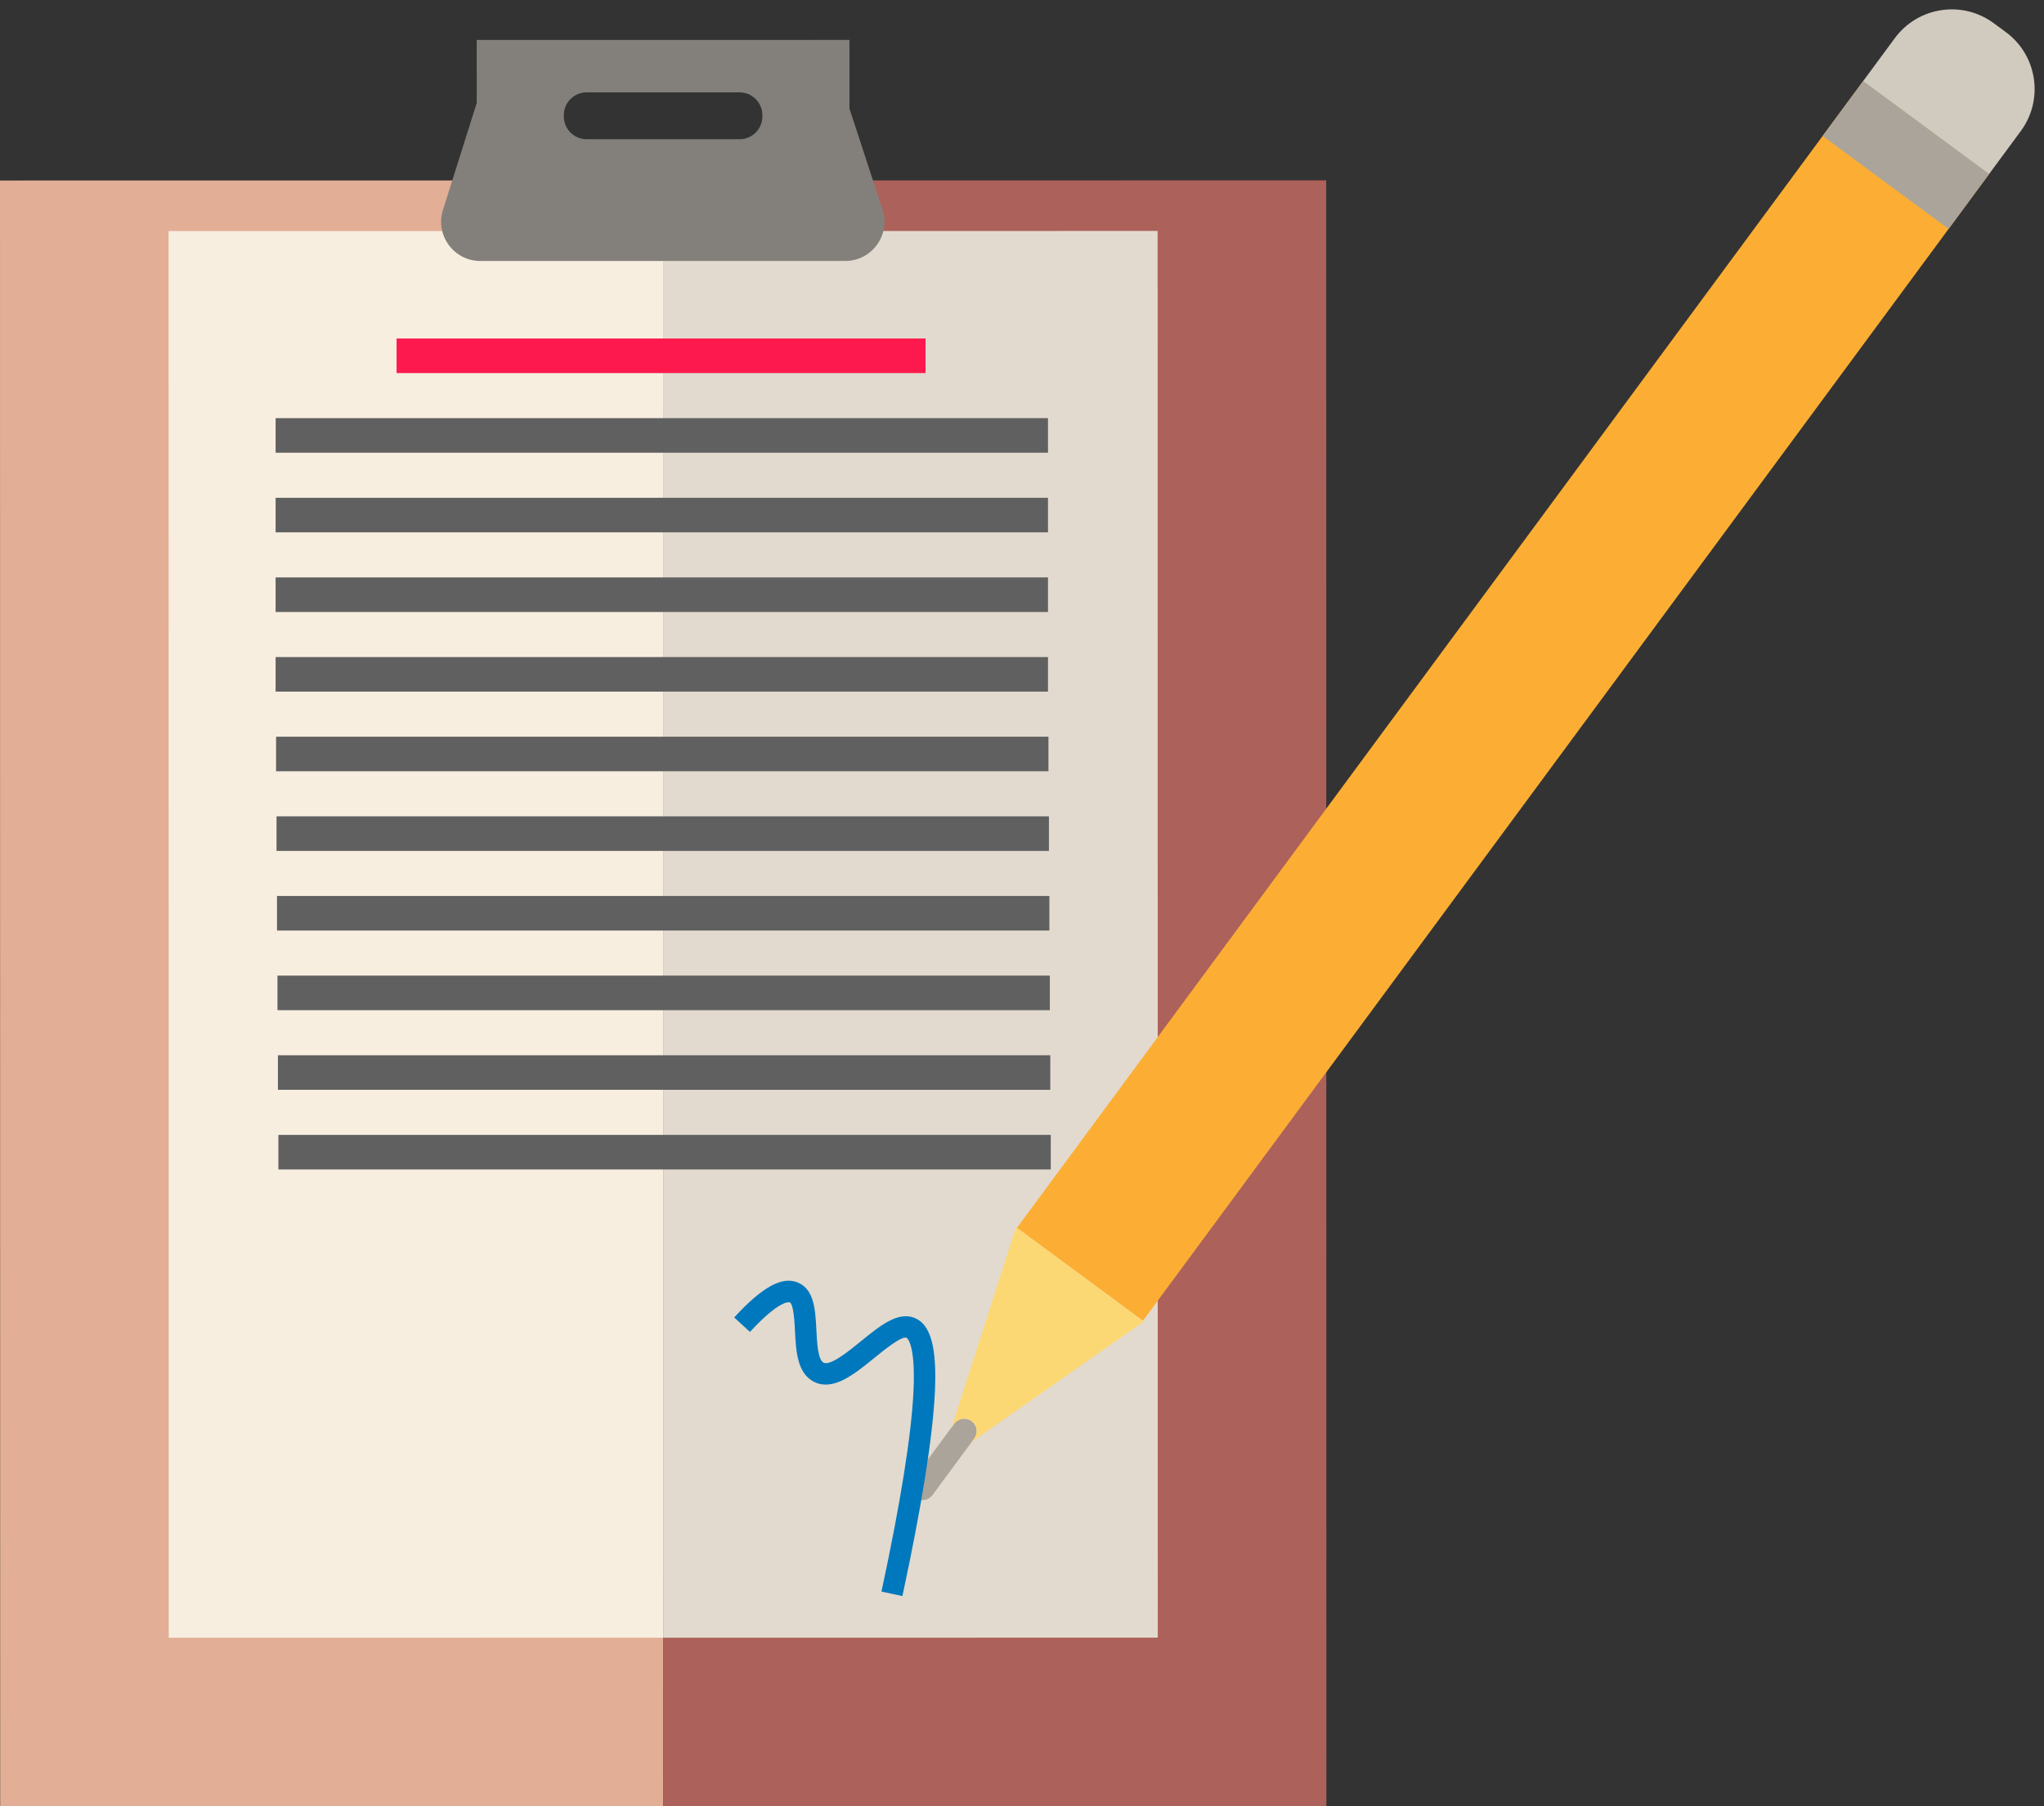 <?xml version="1.0" encoding="UTF-8"?><svg xmlns="http://www.w3.org/2000/svg" xmlns:xlink="http://www.w3.org/1999/xlink" height="1890.2" preserveAspectRatio="xMidYMid meet" version="1.0" viewBox="0.0 -9.8 2138.8 1890.2" width="2138.8" zoomAndPan="magnify"><rect x="0.0" y="-9.8" width="2138.8" height="1890.2" fill="#333333" stroke="none"/><defs><clipPath id="a"><path d="M 0 179 L 695 179 L 695 1880.41 L 0 1880.41 Z M 0 179"/></clipPath><clipPath id="b"><path d="M 693 178 L 1388 178 L 1388 1880.41 L 693 1880.41 Z M 693 178"/></clipPath></defs><g><g clip-path="url(#a)"><path d="M 0 179.074 L 0.184 1880.41 L 694.047 1880.328 L 693.863 179 L 0 179.074" fill="#e2ae95"/></g><g clip-path="url(#b)"><path d="M 1387.715 178.934 L 693.859 179.008 L 694.043 1880.328 L 1387.891 1880.262 L 1387.715 178.934" fill="#ac615a"/></g><g><path d="M 176.41 231.977 L 176.566 1703.98 L 694.023 1703.93 L 693.863 231.926 L 176.41 231.977" fill="#f7eee0"/></g><g><path d="M 693.863 231.926 L 694.02 1703.93 L 1211.48 1703.871 L 1211.316 231.875 L 693.863 231.926" fill="#e2dacf"/></g><g><path d="M 797.738 112.035 C 797.738 125.199 787.074 135.871 773.914 135.871 L 613.801 135.883 C 600.645 135.883 589.973 125.223 589.973 112.059 L 589.973 110.719 C 589.973 97.555 600.637 86.883 613.797 86.883 L 773.906 86.871 C 787.066 86.871 797.738 97.531 797.738 110.695 Z M 923.461 209.457 L 888.883 103.914 L 888.875 31.973 L 498.82 32.02 L 498.828 98.652 L 498.613 98.652 L 463.5 209.934 C 455.156 236.367 474.902 263.301 502.633 263.301 L 884.477 263.266 C 912.391 263.254 932.152 235.98 923.461 209.457" fill="#83807b"/></g><g><path d="M 968.449 380.59 L 414.973 380.59 L 414.973 344.43 L 968.449 344.43 L 968.449 380.59" fill="#fd194d"/></g><g><path d="M 1096.602 463.93 L 288.398 463.93 L 288.398 427.762 L 1096.602 427.762 L 1096.602 463.93" fill="#606060"/></g><g><path d="M 1096.602 547.262 L 288.398 547.262 L 288.398 511.102 L 1096.602 511.102 L 1096.602 547.262" fill="#606060"/></g><g><path d="M 1096.602 630.602 L 288.398 630.602 L 288.398 594.43 L 1096.602 594.43 L 1096.602 630.602" fill="#606060"/></g><g><path d="M 1096.602 713.93 L 288.398 713.93 L 288.398 677.77 L 1096.602 677.77 L 1096.602 713.93" fill="#606060"/></g><g><path d="M 1097.078 797.27 L 288.883 797.27 L 288.883 761.109 L 1097.078 761.109 L 1097.078 797.27" fill="#606060"/></g><g><path d="M 1097.57 880.605 L 289.367 880.605 L 289.367 844.441 L 1097.57 844.441 L 1097.57 880.605" fill="#606060"/></g><g><path d="M 1098.051 963.941 L 289.852 963.941 L 289.852 927.777 L 1098.051 927.777 L 1098.051 963.941" fill="#606060"/></g><g><path d="M 1098.539 1047.281 L 290.336 1047.281 L 290.336 1011.109 L 1098.539 1011.109 L 1098.539 1047.281" fill="#606060"/></g><g><path d="M 1099.02 1130.609 L 290.82 1130.609 L 290.82 1094.449 L 1099.02 1094.449 L 1099.02 1130.609" fill="#606060"/></g><g><path d="M 1099.5 1213.949 L 291.305 1213.949 L 291.305 1177.781 L 1099.5 1177.781 L 1099.5 1213.949" fill="#606060"/></g><g><path d="M 1016.66 1477.309 C 1022.441 1481.57 1023.66 1489.711 1019.398 1495.48 L 975.668 1554.75 C 971.406 1560.531 963.273 1561.762 957.496 1557.488 C 951.723 1553.23 950.496 1545.102 954.758 1539.32 L 998.488 1480.051 C 1002.75 1474.281 1010.891 1473.051 1016.66 1477.309" fill="#aaa49b"/></g><g><path d="M 1949.5 75.121 L 2081.297 172.379 L 1195.898 1372.332 L 1064.098 1275.082 L 1949.5 75.121" fill="#fcae34"/></g><g><path d="M 1949.5 75.121 L 2081.297 172.379 L 2038.984 229.734 L 1907.184 132.488 L 1949.5 75.121" fill="#aaa49b"/></g><g><path d="M 2086.23 14.473 L 2098.91 23.824 C 2131.812 48.094 2138.801 94.434 2114.531 127.336 L 2081.293 172.383 L 1949.492 75.129 L 1982.73 30.082 C 2007 -2.809 2053.34 -9.797 2086.23 14.473" fill="#d1cabe"/></g><g><path d="M 995.84 1483.641 L 998.488 1480.051 C 1002.75 1474.281 1010.891 1473.051 1016.66 1477.309 C 1022.441 1481.57 1023.66 1489.711 1019.398 1495.48 L 1016.75 1499.078 L 1196.91 1373.07 L 1063.09 1274.328 L 995.84 1483.641" fill="#fcd875"/></g><g><path d="M 944.266 1660.379 L 922.359 1655.68 C 942.457 1562.051 953.734 1491.391 955.871 1445.68 C 958.238 1395.16 948.656 1390.102 948.559 1390.07 C 943.258 1388.07 924.926 1403 915.074 1411.031 C 893.645 1428.488 871.488 1446.531 851.285 1435.91 C 834.059 1426.852 832.887 1403.551 831.852 1383 C 831.391 1373.852 830.434 1354.82 826.379 1353.031 C 826.285 1352.988 816.637 1349.301 784.73 1383.969 L 768.246 1368.801 C 798.07 1336.391 818.785 1325.199 835.414 1332.531 C 852.113 1339.891 853.188 1361.23 854.227 1381.879 C 854.887 1395 855.789 1412.961 861.715 1416.078 C 868.82 1419.82 888.137 1404.07 900.922 1393.66 C 920.562 1377.66 939.109 1362.551 956.477 1369.109 C 973.742 1375.629 980.461 1399.57 978.254 1446.719 C 976.055 1493.66 964.621 1565.551 944.266 1660.379" fill="#0078bd"/></g></g></svg>